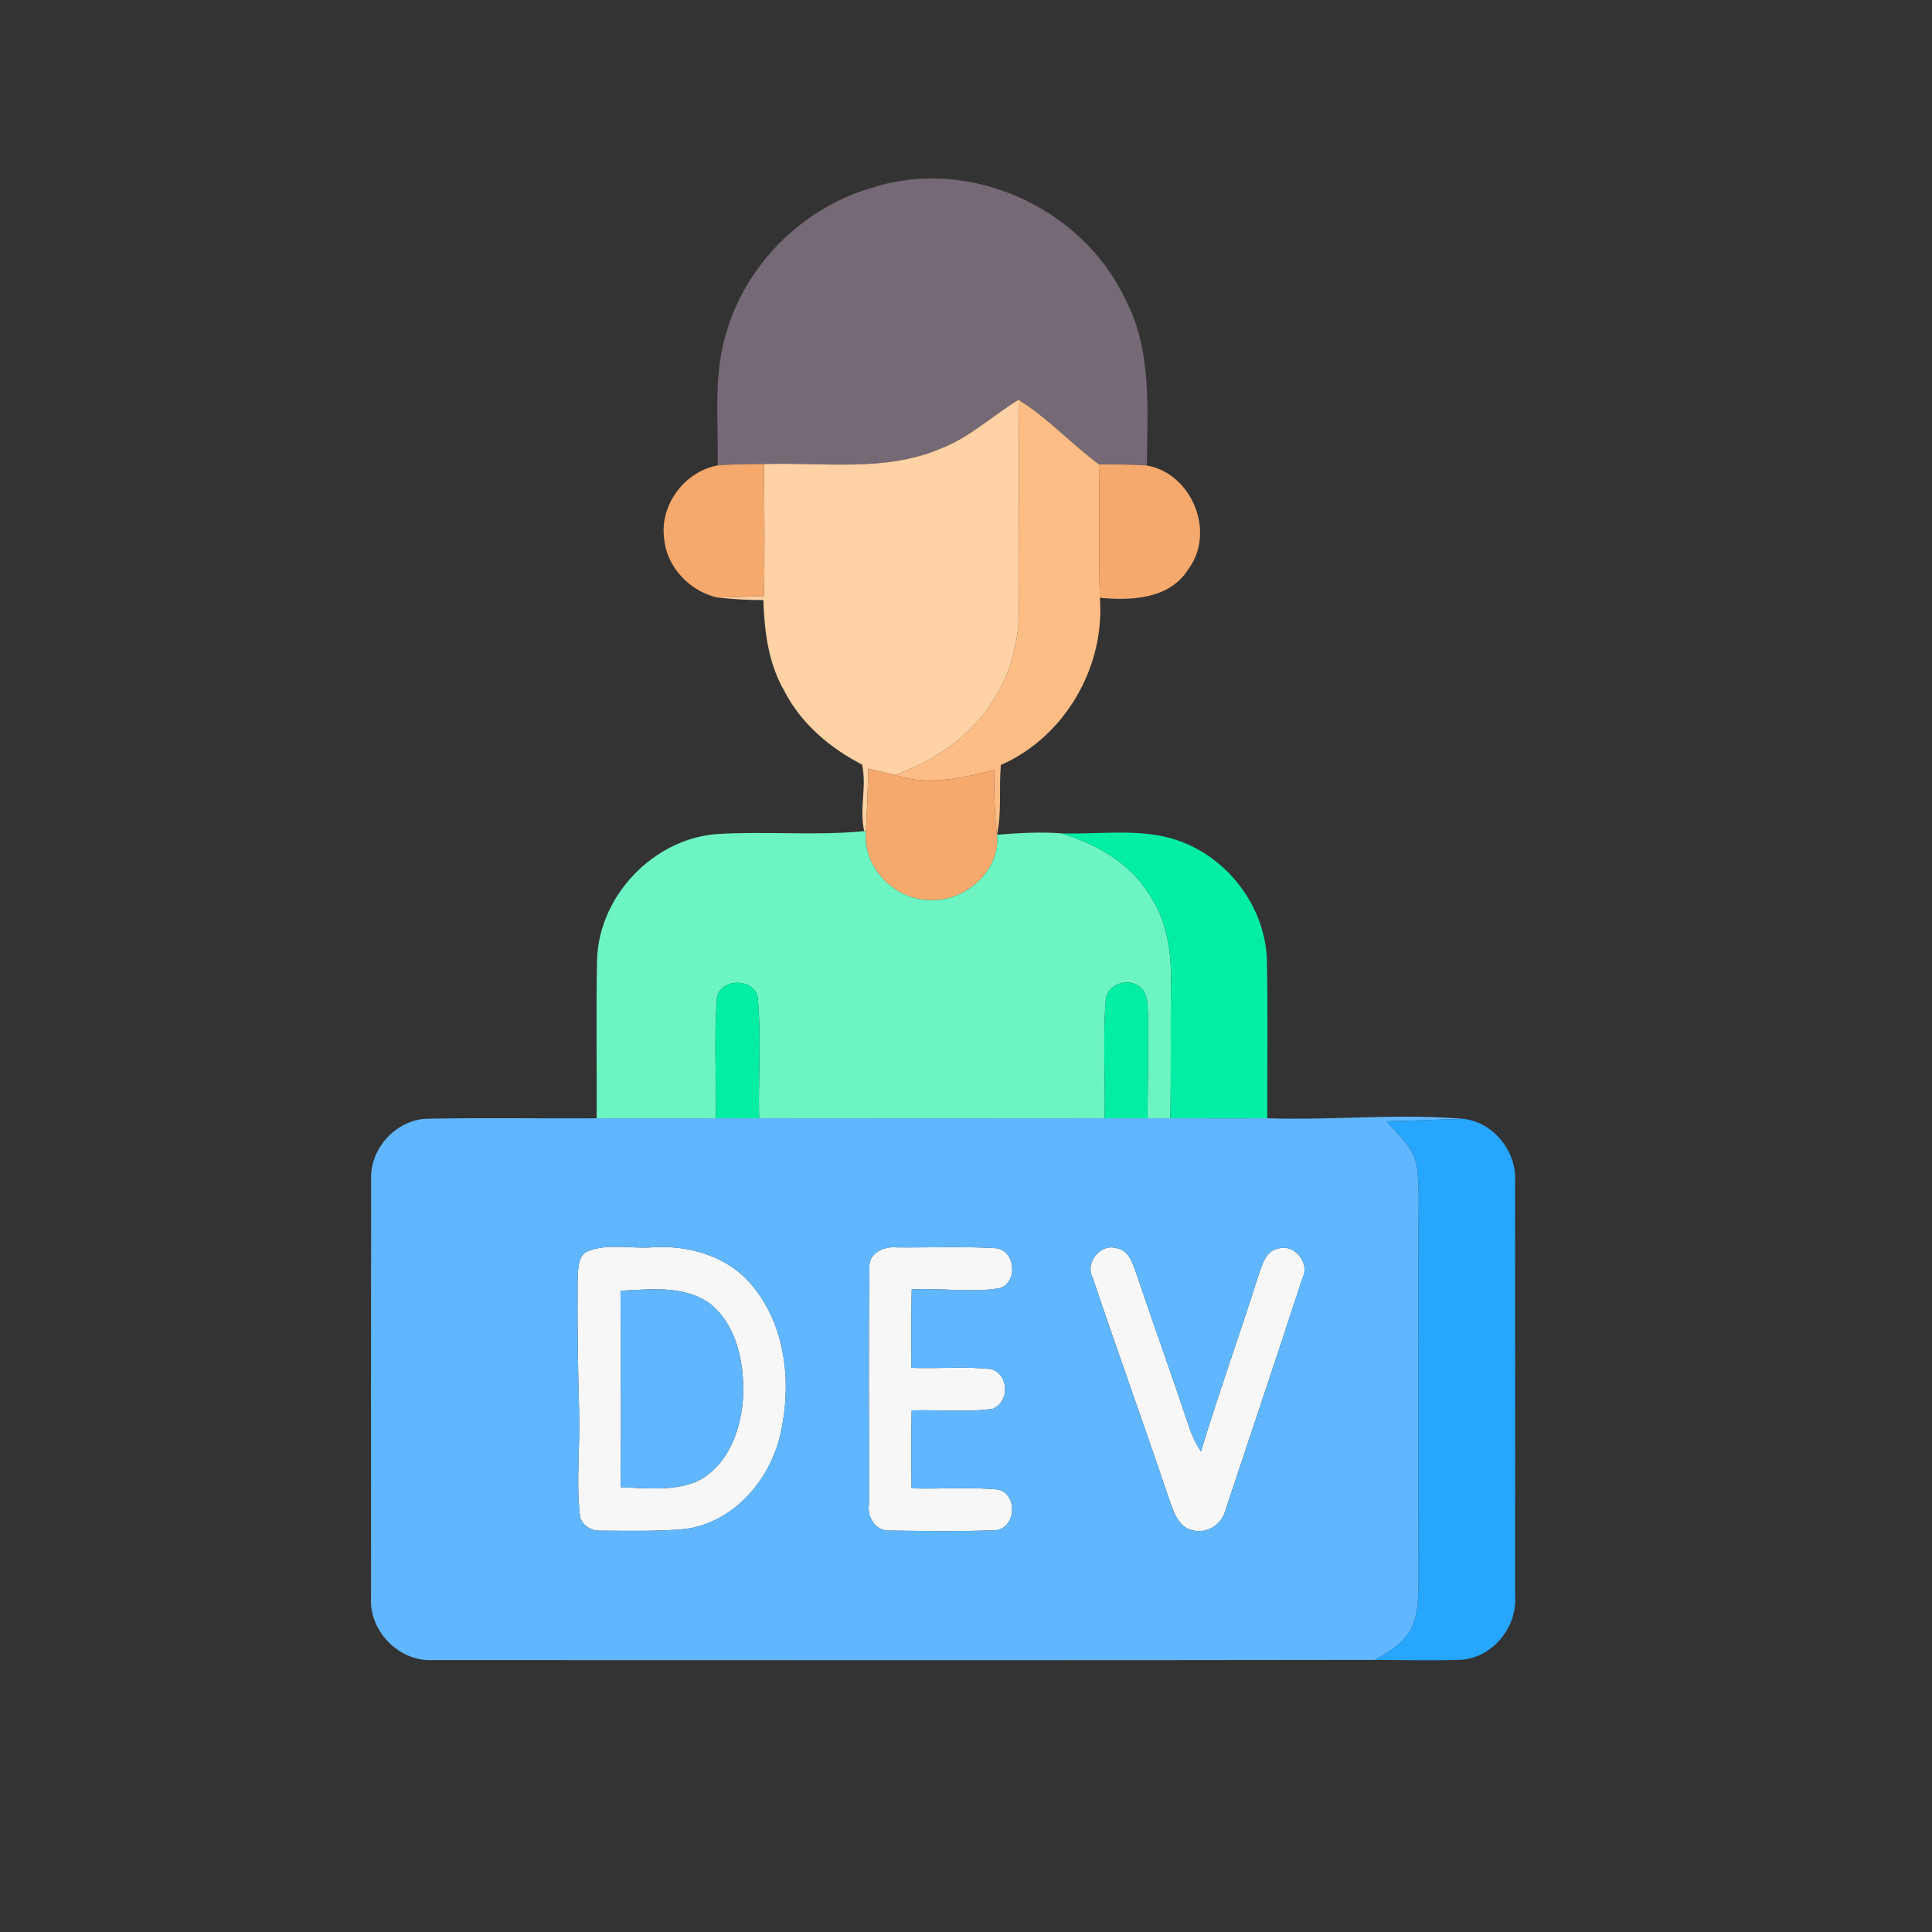 <?xml version="1.0" encoding="UTF-8" ?>
<!DOCTYPE svg PUBLIC "-//W3C//DTD SVG 1.1//EN" "http://www.w3.org/Graphics/SVG/1.1/DTD/svg11.dtd">
<svg width="334pt" height="334pt" viewBox="0 0 334 334" version="1.1" xmlns="http://www.w3.org/2000/svg">
<rect x="0" y="0" width="334" height="334" fill="#333333" stroke="none"/>
<g id="#f7f7f7ff">
<path fill="#f7f7f7" opacity="1.00" d=" M 101.36 216.41 C 104.94 214.85 109.18 215.95 113.02 215.62 C 119.20 215.28 125.78 217.17 129.87 222.04 C 135.91 229.09 136.92 239.25 134.90 248.02 C 133.07 255.92 126.86 263.15 118.56 264.32 C 113.71 264.78 108.81 264.63 103.95 264.62 C 102.33 264.76 100.44 263.68 100.25 261.97 C 99.58 256.03 100.30 250.04 100.12 244.07 C 99.90 236.39 99.80 228.70 99.86 221.01 C 99.98 219.42 99.85 217.41 101.36 216.41 M 107.27 223.14 C 107.32 234.46 107.42 245.78 107.29 257.10 C 111.58 257.26 116.10 257.82 120.20 256.23 C 125.94 253.62 128.27 246.89 128.49 241.00 C 128.61 235.38 127.33 229.00 122.69 225.34 C 118.25 222.15 112.41 222.90 107.27 223.14 Z" />
<path fill="#f7f7f7" opacity="1.00" d=" M 150.30 219.05 C 150.18 216.57 152.89 215.42 155.00 215.65 C 160.67 215.70 166.36 215.45 172.02 215.78 C 175.52 215.98 176.07 221.60 172.90 222.69 C 167.85 223.54 162.71 222.62 157.62 222.91 C 157.51 227.43 157.55 231.95 157.57 236.47 C 162.19 236.65 166.84 236.18 171.44 236.70 C 174.44 237.70 174.55 242.35 171.64 243.54 C 167.00 244.21 162.27 243.67 157.60 243.83 C 157.53 248.32 157.53 252.81 157.59 257.30 C 162.59 257.47 167.62 257.01 172.60 257.52 C 176.08 258.39 175.62 264.40 171.95 264.55 C 165.95 264.77 159.92 264.68 153.92 264.60 C 151.46 264.82 149.84 262.30 150.23 260.05 C 150.27 246.38 150.11 232.71 150.30 219.05 Z" />
<path fill="#f7f7f7" opacity="1.00" d=" M 188.91 220.90 C 187.49 218.35 190.24 214.92 192.99 215.78 C 195.30 216.12 195.82 218.58 196.52 220.39 C 199.52 229.30 202.73 238.15 205.70 247.07 C 206.18 248.43 206.82 249.74 207.61 250.95 C 210.70 240.78 214.29 230.76 217.51 220.64 C 218.21 218.80 218.69 216.25 221.01 215.85 C 223.77 214.99 226.51 218.33 225.18 220.91 C 220.82 234.25 216.36 247.56 211.92 260.87 C 211.34 263.44 208.71 265.30 206.09 264.52 C 203.53 263.93 202.85 261.08 202.04 258.96 C 197.75 246.24 193.18 233.62 188.91 220.90 Z" />
</g>
<g id="#756975ff">
<path fill="#756975" opacity="1.00" d=" M 151.06 32.37 C 167.67 27.13 187.01 35.87 194.44 51.54 C 199.20 60.42 198.36 70.75 198.26 80.47 C 195.50 80.27 192.74 80.29 189.98 80.29 C 185.21 76.73 181.15 72.28 176.08 69.12 C 171.55 71.88 167.61 75.65 162.59 77.57 C 152.94 81.67 142.25 79.88 132.08 80.23 C 129.41 80.23 126.74 80.23 124.07 80.46 C 124.23 72.58 123.22 64.45 125.77 56.84 C 129.41 45.12 139.25 35.66 151.06 32.37 Z" />
</g>
<g id="#fed2a4ff">
<path fill="#fed2a4" opacity="1.00" d=" M 162.59 77.57 C 167.61 75.65 171.55 71.88 176.08 69.12 C 176.26 81.06 176.04 93.00 176.13 104.94 C 176.25 110.50 174.85 116.11 171.86 120.83 C 168.04 127.26 161.60 131.48 154.70 133.99 C 153.16 133.62 151.63 133.25 150.10 132.88 C 150.03 136.49 149.90 140.09 149.70 143.70 L 149.41 143.69 C 148.51 139.95 149.89 135.99 149.03 132.18 C 143.47 129.31 138.46 125.08 135.58 119.43 C 132.83 114.68 132.14 109.13 131.97 103.74 C 129.25 103.73 126.54 103.59 123.84 103.27 C 126.58 103.28 129.32 103.15 132.07 103.05 C 132.23 95.45 132.13 87.84 132.08 80.23 C 142.25 79.88 152.94 81.67 162.59 77.57 Z" />
</g>
<g id="#ffbd86ff">
<path fill="#ffbd86" opacity="1.00" d=" M 176.08 69.12 C 181.15 72.28 185.21 76.73 189.98 80.29 C 190.12 87.97 189.92 95.66 190.14 103.34 C 191.07 115.32 184.08 127.40 173.03 132.24 C 172.67 136.26 173.21 140.33 172.36 144.31 C 171.92 140.59 171.80 136.85 171.93 133.11 C 166.31 134.53 160.38 135.89 154.70 133.99 C 161.60 131.48 168.04 127.26 171.86 120.83 C 174.85 116.11 176.25 110.50 176.13 104.94 C 176.04 93.00 176.26 81.06 176.08 69.12 Z" />
</g>
<g id="#f6a96cff">
<path fill="#f6a96c" opacity="1.00" d=" M 124.07 80.46 C 126.74 80.23 129.41 80.23 132.08 80.23 C 132.13 87.84 132.23 95.45 132.07 103.05 C 129.32 103.15 126.58 103.28 123.84 103.27 C 119.10 102.09 115.18 97.93 114.80 92.98 C 114.07 87.22 118.40 81.50 124.07 80.46 Z" />
<path fill="#f6a96c" opacity="1.00" d=" M 189.98 80.29 C 192.74 80.29 195.50 80.27 198.26 80.47 C 206.09 81.86 210.22 92.04 205.41 98.44 C 202.18 103.58 195.57 103.87 190.14 103.34 C 189.92 95.66 190.12 87.97 189.98 80.29 Z" />
<path fill="#f6a96c" opacity="1.00" d=" M 150.10 132.88 C 151.63 133.25 153.16 133.62 154.70 133.99 C 160.38 135.89 166.31 134.53 171.93 133.11 C 171.80 136.85 171.92 140.59 172.36 144.31 C 173.00 150.48 166.97 155.79 161.02 155.61 C 154.80 155.71 149.06 150.03 149.70 143.70 C 149.90 140.09 150.03 136.49 150.10 132.88 Z" />
</g>
<g id="#6cf5c2ff">
<path fill="#6cf5c2" opacity="1.00" d=" M 103.22 165.87 C 103.57 154.86 112.93 145.05 123.91 144.19 C 132.40 143.66 140.93 144.51 149.41 143.69 L 149.70 143.70 C 149.06 150.03 154.80 155.71 161.02 155.61 C 166.97 155.79 173.00 150.48 172.36 144.31 C 176.06 144.02 179.78 143.78 183.48 144.07 C 189.41 145.86 195.18 149.07 198.55 154.44 C 201.72 158.97 202.57 164.62 202.43 170.03 C 202.35 177.80 202.47 185.56 202.33 193.32 C 201.00 193.32 199.68 193.32 198.36 193.32 C 198.46 187.54 198.49 181.76 198.48 175.98 C 198.33 174.05 198.67 171.48 196.70 170.37 C 194.58 169.00 191.26 170.39 191.15 173.01 C 190.63 179.76 191.12 186.55 190.96 193.32 C 171.05 193.35 151.14 193.34 131.23 193.32 C 131.08 186.53 131.60 179.71 131.04 172.93 C 130.95 168.86 123.97 168.91 123.92 172.97 C 123.41 179.74 123.87 186.54 123.77 193.33 C 116.90 193.34 110.02 193.35 103.15 193.33 C 103.20 184.18 103.03 175.02 103.22 165.87 Z" />
</g>
<g id="#01eea4ff">
<path fill="#01eea4" opacity="1.00" d=" M 183.48 144.07 C 190.70 144.31 198.34 142.88 205.17 145.90 C 213.08 149.30 218.79 157.40 219.02 166.05 C 219.20 175.14 219.05 184.24 219.08 193.33 C 213.50 193.34 207.91 193.34 202.33 193.32 C 202.47 185.56 202.35 177.80 202.43 170.03 C 202.57 164.62 201.72 158.97 198.55 154.44 C 195.18 149.07 189.41 145.86 183.48 144.07 Z" />
<path fill="#01eea4" opacity="1.00" d=" M 123.92 172.97 C 123.97 168.91 130.95 168.86 131.04 172.93 C 131.60 179.71 131.08 186.53 131.23 193.32 C 128.74 193.32 126.26 193.32 123.77 193.33 C 123.87 186.54 123.41 179.74 123.92 172.97 Z" />
<path fill="#01eea4" opacity="1.00" d=" M 191.15 173.01 C 191.26 170.39 194.58 169.00 196.70 170.37 C 198.67 171.48 198.33 174.05 198.48 175.98 C 198.49 181.76 198.46 187.54 198.36 193.32 C 195.89 193.32 193.43 193.32 190.96 193.32 C 191.12 186.55 190.63 179.76 191.15 173.01 Z" />
</g>
<g id="#60b7ffff">
<path fill="#60b7ff" opacity="1.00" d=" M 64.16 203.93 C 63.92 198.53 68.53 193.51 73.95 193.40 C 83.68 193.21 93.42 193.39 103.15 193.33 C 110.02 193.35 116.90 193.34 123.77 193.33 C 126.26 193.32 128.74 193.32 131.23 193.32 C 151.14 193.34 171.05 193.35 190.96 193.32 C 193.43 193.32 195.89 193.32 198.36 193.32 C 199.68 193.32 201.00 193.32 202.33 193.32 C 207.91 193.34 213.50 193.34 219.08 193.33 C 230.46 193.70 241.84 192.46 253.19 193.44 C 248.70 193.51 244.22 193.77 239.73 193.85 C 241.78 196.28 244.61 198.55 244.97 201.93 C 245.44 205.61 245.21 209.34 245.22 213.05 C 245.23 233.35 245.19 253.65 245.24 273.96 C 245.15 276.60 245.17 279.42 243.83 281.80 C 242.50 284.22 240.02 285.65 237.69 286.96 C 183.46 287.05 129.21 286.99 74.97 286.99 C 69.05 287.38 63.71 281.98 64.15 276.07 C 64.14 252.03 64.12 227.98 64.16 203.93 M 101.36 216.41 C 99.85 217.41 99.98 219.42 99.86 221.01 C 99.80 228.70 99.90 236.39 100.12 244.07 C 100.30 250.04 99.58 256.03 100.25 261.97 C 100.44 263.68 102.33 264.76 103.95 264.62 C 108.81 264.63 113.71 264.78 118.56 264.32 C 126.86 263.15 133.07 255.92 134.90 248.02 C 136.92 239.25 135.91 229.09 129.87 222.04 C 125.78 217.17 119.20 215.28 113.02 215.62 C 109.18 215.95 104.94 214.85 101.36 216.41 M 150.30 219.05 C 150.11 232.71 150.27 246.38 150.23 260.05 C 149.84 262.30 151.46 264.82 153.92 264.60 C 159.92 264.68 165.95 264.77 171.95 264.55 C 175.62 264.40 176.08 258.39 172.60 257.52 C 167.62 257.01 162.59 257.47 157.59 257.30 C 157.53 252.81 157.53 248.32 157.60 243.83 C 162.27 243.67 167.00 244.21 171.64 243.54 C 174.55 242.35 174.44 237.70 171.44 236.70 C 166.84 236.18 162.19 236.65 157.57 236.47 C 157.55 231.95 157.51 227.43 157.62 222.91 C 162.71 222.62 167.85 223.54 172.90 222.69 C 176.07 221.60 175.52 215.98 172.02 215.78 C 166.36 215.45 160.67 215.70 155.00 215.65 C 152.89 215.42 150.18 216.57 150.30 219.05 M 188.91 220.90 C 193.18 233.62 197.75 246.24 202.04 258.96 C 202.85 261.08 203.53 263.93 206.09 264.52 C 208.71 265.30 211.34 263.44 211.92 260.87 C 216.36 247.56 220.82 234.25 225.18 220.91 C 226.51 218.33 223.77 214.99 221.01 215.85 C 218.69 216.25 218.21 218.80 217.51 220.64 C 214.29 230.76 210.70 240.78 207.61 250.95 C 206.82 249.74 206.18 248.43 205.70 247.07 C 202.73 238.15 199.52 229.30 196.52 220.39 C 195.82 218.58 195.30 216.12 192.99 215.78 C 190.24 214.92 187.49 218.35 188.91 220.90 Z" />
<path fill="#60b7ff" opacity="1.00" d=" M 107.27 223.14 C 112.41 222.90 118.25 222.15 122.69 225.34 C 127.33 229.00 128.61 235.38 128.49 241.00 C 128.27 246.89 125.94 253.62 120.20 256.23 C 116.10 257.82 111.58 257.26 107.29 257.10 C 107.42 245.78 107.32 234.46 107.27 223.14 Z" />
</g>
<g id="#26a6feff">
<path fill="#26a6fe" opacity="1.00" d=" M 239.73 193.85 C 244.22 193.77 248.70 193.51 253.19 193.44 C 258.22 194.13 262.13 198.98 261.92 204.02 C 261.95 228.02 261.93 252.02 261.93 276.02 C 262.29 281.53 257.70 286.93 252.08 286.96 C 247.28 287.10 242.49 286.98 237.69 286.96 C 240.02 285.65 242.50 284.22 243.83 281.80 C 245.17 279.42 245.15 276.60 245.24 273.96 C 245.19 253.65 245.23 233.35 245.22 213.05 C 245.21 209.34 245.44 205.61 244.97 201.93 C 244.61 198.55 241.78 196.28 239.73 193.85 Z" />
</g>
</svg>
